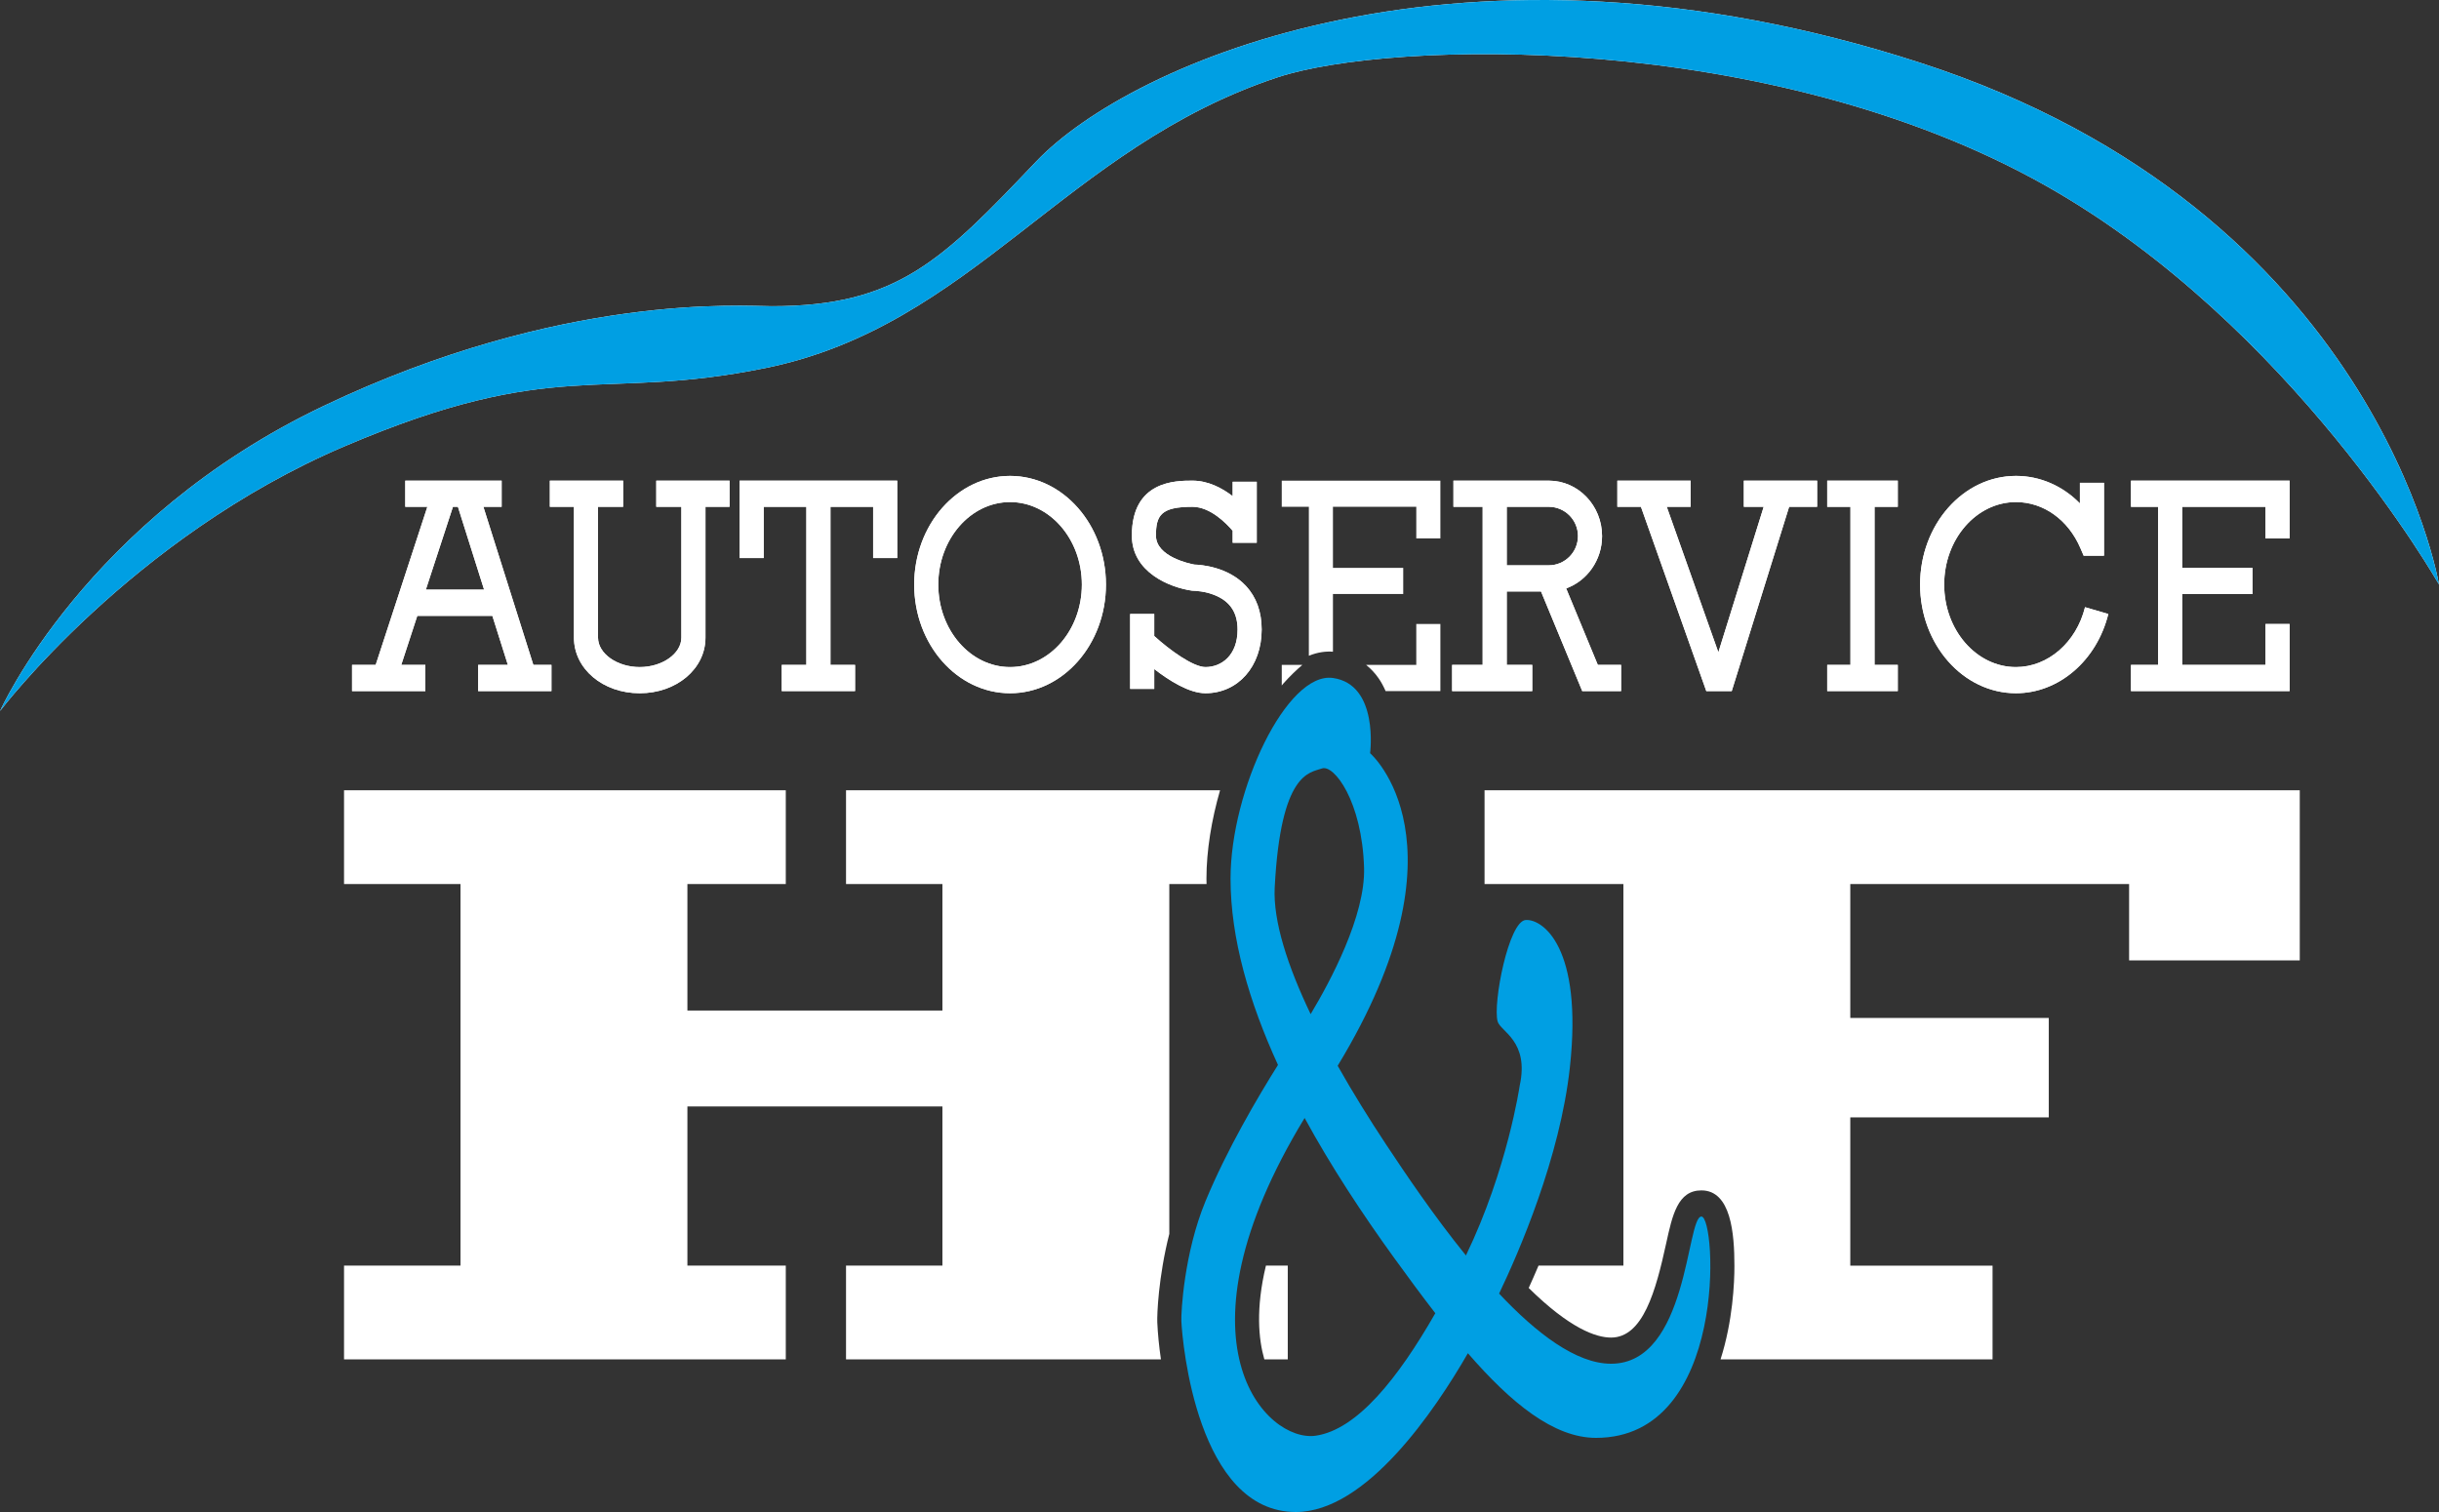 <svg xmlns="http://www.w3.org/2000/svg" id="Ebene_1" viewBox="0 0 200 124"><rect x="0" y="0" width="200" height="124" fill="#333333" stroke="none"/><g><path d="M95.884,101.186v-28.685h3.054c-.003-.149-.008-.3-.008-.447,0-2.295.415-4.817,1.116-7.243h-30.671v7.69h7.904v10.372h-20.911v-10.372h8.067v-7.69H28.211v7.69h9.55v31.293h-9.55v7.69h36.224v-7.69h-8.067v-13.053h20.911v13.053h-7.904v7.69h25.823c-.16-1.09-.257-2.116-.299-3.023-.029-.627.089-3.745.986-7.275" style="fill: #fff;"></path><path d="M103.678,111.483h1.92v-7.689h-1.791c-.843,3.512-.61,6.022-.13,7.689" style="fill: #fff;"></path><path d="M121.734,64.811v7.689h11.386v31.294h-6.96c-.277.653-.548,1.269-.805,1.834,3.384,3.33,5.523,4.067,6.752,4.067,2.617,0,3.668-3.812,4.519-7.717.51-2.336.95-4.353,2.89-4.353,2.427,0,2.708,3.535,2.708,6.195,0,1.389-.132,4.509-1.138,7.664h22.305v-7.689h-11.666v-12.16h16.277v-8.154h-16.277v-10.98h22.863v6.259h13.995v-13.948h-66.849Z" style="fill: #fff;"></path><path d="M113.042,55.62c.233.333.418.691.579,1.055h4.491v-5.499h-1.976v3.353h-4.114c.381.305.724.668,1.02,1.091" style="fill: #fff;"></path><path d="M106.79,54.529h-1.685v1.688c.051-.057.099-.126.149-.182.523-.583,1.036-1.076,1.536-1.505" style="fill: #fff;"></path><path d="M109.303,53.447v-4.731h5.763v-2.146h-5.763v-5.006h6.833v2.592h1.976v-4.738h-13.008v2.146h2.223v12.215c.762-.31,1.434-.373,1.976-.332" style="fill: #fff;"></path></g><polygon points="155.62 41.564 155.62 39.418 149.833 39.418 149.833 41.564 151.738 41.564 151.738 54.529 149.833 54.529 149.833 56.675 155.62 56.675 155.62 54.529 153.714 54.529 153.714 41.564 155.62 41.564" style="fill: #fff;"></polygon><path d="M52.456,56.853c3.024,0,5.393-2.003,5.393-4.56v-10.729h1.975v-2.145h-6.01v2.145h2.059v10.729c0,1.309-1.565,2.414-3.417,2.414s-3.417-1.105-3.417-2.414v-10.729h2.059v-2.145h-6.01v2.145h1.976v10.729c0,2.557,2.368,4.56,5.392,4.56" style="fill: #fff;"></path><polygon points="139.917 56.675 142.004 56.675 146.71 41.564 149.006 41.564 149.006 39.418 142.996 39.418 142.996 41.564 144.624 41.564 140.907 53.497 136.676 41.564 138.632 41.564 138.632 39.418 132.623 39.418 132.623 41.564 134.558 41.564 139.917 56.675" style="fill: #fff;"></polygon><polygon points="73.573 45.766 73.573 39.418 60.648 39.418 60.648 45.766 62.624 45.766 62.624 41.564 66.122 41.564 66.122 54.529 64.105 54.529 64.105 56.675 70.116 56.675 70.116 54.529 68.098 54.529 68.098 41.564 71.597 41.564 71.597 45.766 73.573 45.766" style="fill: #fff;"></polygon><polygon points="187.75 44.157 187.75 39.418 174.742 39.418 174.742 41.564 176.965 41.564 176.965 54.529 174.742 54.529 174.742 56.675 187.75 56.675 187.75 51.175 185.774 51.175 185.774 54.529 178.941 54.529 178.941 48.717 184.704 48.717 184.704 46.571 178.941 46.571 178.941 41.564 185.774 41.564 185.774 44.157 187.75 44.157" style="fill: #fff;"></polygon><g><path d="M88.713,47.941c0,3.731-2.641,6.766-5.887,6.766-3.245,0-5.886-3.035-5.886-6.766s2.641-6.766,5.886-6.766c3.246,0,5.887,3.035,5.887,6.766M74.964,47.941c0,4.914,3.527,8.912,7.862,8.912,4.335,0,7.863-3.998,7.863-8.912s-3.527-8.912-7.863-8.912c-4.335,0-7.862,3.998-7.862,8.912" style="fill: #fff;"></path><path d="M165.312,41.175c2.257,0,4.282,1.447,5.283,3.777l.266.619h1.669v-5.974h-1.976v1.689c-1.411-1.435-3.258-2.257-5.242-2.257-4.335,0-7.863,3.998-7.863,8.912,0,4.915,3.527,8.912,7.863,8.912,3.51,0,6.624-2.672,7.571-6.5l-1.909-.556c-.715,2.891-3.044,4.91-5.663,4.91-3.246,0-5.887-3.035-5.887-6.766s2.641-6.766,5.887-6.766" style="fill: #fff;"></path></g><path d="M34.92,48.359l2.221-6.795h.409l2.147,6.795h-4.777ZM39.209,56.675h6.01v-2.146h-1.484l-4.097-12.965h1.497v-2.146h-7.903v2.146h1.812l-4.238,12.965h-1.937v2.146h6.01v-2.146h-1.976l1.315-4.023h6.156l1.272,4.023h-2.437v2.146Z" style="fill: #fff;"></path><g><path d="M92.673,50.353v6.142h1.976v-1.625c1.212.938,2.859,1.983,4.199,1.983,2.671,0,4.61-2.196,4.61-5.222,0-1.451-.433-2.653-1.288-3.575-1.475-1.591-3.733-1.74-4.221-1.753-.403-.075-3.16-.651-3.16-2.38,0-1.665.415-2.36,2.989-2.36,1.477,0,2.803,1.378,3.301,1.965v.985h1.976v-5.006h-1.976v1.182c-.874-.669-2.014-1.272-3.301-1.272-1.358,0-4.965,0-4.965,4.506,0,3,3.092,4.25,4.92,4.515l.134.009c.01,0,1.01.005,1.961.455,1.113.527,1.654,1.419,1.654,2.728,0,2.125-1.323,3.076-2.634,3.076-1.006,0-2.943-1.401-4.199-2.547v-1.808h-1.976Z" style="fill: #fff;"></path><path d="M123.554,41.564h3.449c1.32,0,2.392,1.076,2.392,2.399,0,1.322-1.073,2.398-2.392,2.398h-3.449v-4.797ZM126.364,48.507l3.38,8.168h3.187v-2.146h-1.909l-2.596-6.274c1.711-.616,2.945-2.305,2.945-4.292,0-2.506-1.96-4.545-4.368-4.545h-7.821v2.146h2.396v12.965h-2.503v2.146h6.57v-2.146h-2.091v-6.022h2.81Z" style="fill: #fff;"></path><path d="M62.788,30.179c16.959-3.457,24.534-18.061,41.987-23.843,9.112-3.018,40.34-3.934,63.063,8.941,20.116,11.398,32.162,32.663,32.162,32.663,0,0-5.049-30.637-42.55-42.797-37.501-12.16-64.777,0-72.488,8.107-7.711,8.107-11.361,11.862-21.68,11.862-2.37,0-17.179-1.132-36.717,8.166C7.025,42.578 0,58.314 0,58.314 0,58.314,10.757,44.068,28.211,36.617c17.453-7.451,20.874-3.645,34.577-6.438" style="fill: #fff;"></path></g><polygon points="149.833 41.564 151.738 41.564 151.738 54.529 149.833 54.529 149.833 56.675 155.62 56.675 155.62 54.529 153.714 54.529 153.714 41.564 155.62 41.564 155.62 39.418 149.833 39.418 149.833 41.564" style="fill: #fff;"></polygon><path d="M53.814,41.564h2.059v10.729c0,1.309-1.565,2.414-3.417,2.414s-3.417-1.105-3.417-2.414v-10.729h2.059v-2.146h-6.01v2.146h1.976v10.729c0,2.557,2.368,4.56,5.392,4.56,3.023,0,5.393-2.003,5.393-4.56v-10.729h1.975v-2.146h-6.01v2.146Z" style="fill: #fff;"></path><polygon points="142.996 41.564 144.624 41.564 140.907 53.497 136.676 41.564 138.632 41.564 138.632 39.418 132.623 39.418 132.623 41.564 134.558 41.564 139.917 56.675 142.004 56.675 146.71 41.564 149.006 41.564 149.006 39.418 142.996 39.418 142.996 41.564" style="fill: #fff;"></polygon><polygon points="60.648 45.766 62.624 45.766 62.624 41.564 66.122 41.564 66.122 54.529 64.105 54.529 64.105 56.675 70.116 56.675 70.116 54.529 68.098 54.529 68.098 41.564 71.597 41.564 71.597 45.766 73.573 45.766 73.573 39.418 60.648 39.418 60.648 45.766" style="fill: #fff;"></polygon><polygon points="187.75 44.157 187.75 39.418 174.742 39.418 174.742 41.564 176.965 41.564 176.965 54.529 174.742 54.529 174.742 56.675 187.75 56.675 187.75 51.175 185.774 51.175 185.774 54.529 178.941 54.529 178.941 48.717 184.704 48.717 184.704 46.571 178.941 46.571 178.941 41.564 185.774 41.564 185.774 44.157 187.75 44.157" style="fill: #fff;"></polygon><g><path d="M82.826,54.707c-3.246,0-5.887-3.035-5.887-6.766s2.641-6.766,5.887-6.766,5.887,3.035,5.887,6.766-2.641,6.766-5.887,6.766M82.826,39.03c-4.335,0-7.862,3.998-7.862,8.912,0,4.915,3.526,8.912,7.862,8.912s7.862-3.997,7.862-8.912c0-4.914-3.526-8.912-7.862-8.912" style="fill: #fff;"></path><path d="M165.312,54.707c-3.246,0-5.887-3.035-5.887-6.766s2.641-6.766,5.887-6.766c2.257,0,4.282,1.447,5.283,3.777l.266.619h1.669v-5.975h-1.976v1.689c-1.411-1.435-3.258-2.256-5.242-2.256-4.335,0-7.863,3.997-7.863,8.912,0,4.914,3.527,8.912,7.863,8.912,3.51,0,6.624-2.673,7.571-6.5l-1.909-.557c-.715,2.892-3.044,4.911-5.663,4.911" style="fill: #fff;"></path></g><path d="M34.919,48.359l2.222-6.795h.408l2.147,6.795h-4.777ZM39.638,41.564h1.498v-2.146h-7.904v2.146h1.812l-4.238,12.965h-1.937v2.146h6.011v-2.146h-1.977l1.315-4.023h6.156l1.272,4.023h-2.437v2.146h6.011v-2.146h-1.485l-4.097-12.965Z" style="fill: #fff;"></path><g><path d="M97.948,46.304c-.402-.074-3.159-.651-3.159-2.38,0-1.665.415-2.36,2.988-2.36,1.478,0,2.803,1.379,3.301,1.966v.984h1.976v-5.006h-1.976v1.182c-.874-.669-2.015-1.272-3.301-1.272-1.357,0-4.964,0-4.964,4.506,0,3,3.092,4.25,4.919,4.515l.135.009c.01,0,1.009.005,1.96.456,1.113.527,1.654,1.418,1.654,2.727,0,2.125-1.323,3.076-2.634,3.076-1.006,0-2.943-1.4-4.199-2.547v-1.808h-1.976v6.142h1.976v-1.625c1.212.938,2.86,1.983,4.199,1.983,2.671,0,4.61-2.196,4.61-5.222,0-1.45-.433-2.653-1.288-3.575-1.476-1.591-3.733-1.739-4.222-1.753" style="fill: #fff;"></path><path d="M123.554,41.564h3.45c1.319,0,2.391,1.076,2.391,2.399,0,1.322-1.073,2.398-2.391,2.398h-3.45v-4.797ZM128.426,48.255c1.711-.616,2.945-2.305,2.945-4.292,0-2.506-1.959-4.545-4.367-4.545h-7.821v2.146h2.396v12.965h-2.503v2.146h6.57v-2.146h-2.091v-6.022h2.81l3.38,8.168h3.187v-2.146h-1.909l-2.596-6.274Z" style="fill: #fff;"></path><path d="M0,58.314s7.025-15.736,26.564-25.035c19.539-9.298,34.347-8.166,36.718-8.166,10.318,0,13.968-3.755,21.679-11.862,7.712-8.107,34.987-20.266,72.488-8.107,37.501,12.16,42.55,42.797,42.55,42.797,0,0-12.046-21.266-32.162-32.663-22.723-12.875-53.95-11.96-63.063-8.941-17.454,5.782-25.027,20.385-41.987,23.843-13.702,2.793-17.123-1.013-34.577,6.438C10.757,44.068,0,58.314,0,58.314" style="fill: #009fe3;"></path><path d="M107.904,117.741c-4.048.603-12.147-7.602-.924-26.055,2.174,3.988,4.735,7.873,7.345,11.481,1.13,1.561,2.253,3.087,3.372,4.531-3.061,5.344-6.405,9.538-9.793,10.043M104.528,72.768c.494-9.477,2.882-9.388,3.869-9.745s3.293,2.683,3.457,8.136c.12,3.94-2.768,9.324-4.381,12.011-1.877-3.927-3.091-7.622-2.946-10.402M139.517,99.77c-1.235,0-1.07,12.07-7.409,12.07-2.857,0-6.116-2.493-9.181-5.752,1.613-3.37,4.999-11.145,5.806-18.568,1.07-9.835-2.223-12.16-3.623-12.07-1.4.089-2.707,6.856-2.305,8.315.232.84,2.617,1.6,1.811,5.275,0,0-1,6.863-4.408,13.921-2.648-3.266-4.982-6.736-6.541-9.092-1.375-2.077-2.738-4.269-3.976-6.465,11.127-18.337,2.659-25.633,2.659-25.633,0,0,.741-5.633-3.046-6.169-3.788-.537-8.398,9.209-8.398,16.451,0,4.92,1.532,10.134,3.89,15.283-1.648,2.623-4.196,6.947-5.947,11.183-1.762,4.261-2.008,9.141-1.976,9.835.083,1.788,1.317,15.646,9.385,15.646,5.782,0,11.395-8.312,14.111-13.022,3.546,4.092,7.043,6.942,10.504,6.942,10.868,0,9.88-18.15,8.645-18.15" style="fill: #009fe3;"></path></g></svg>